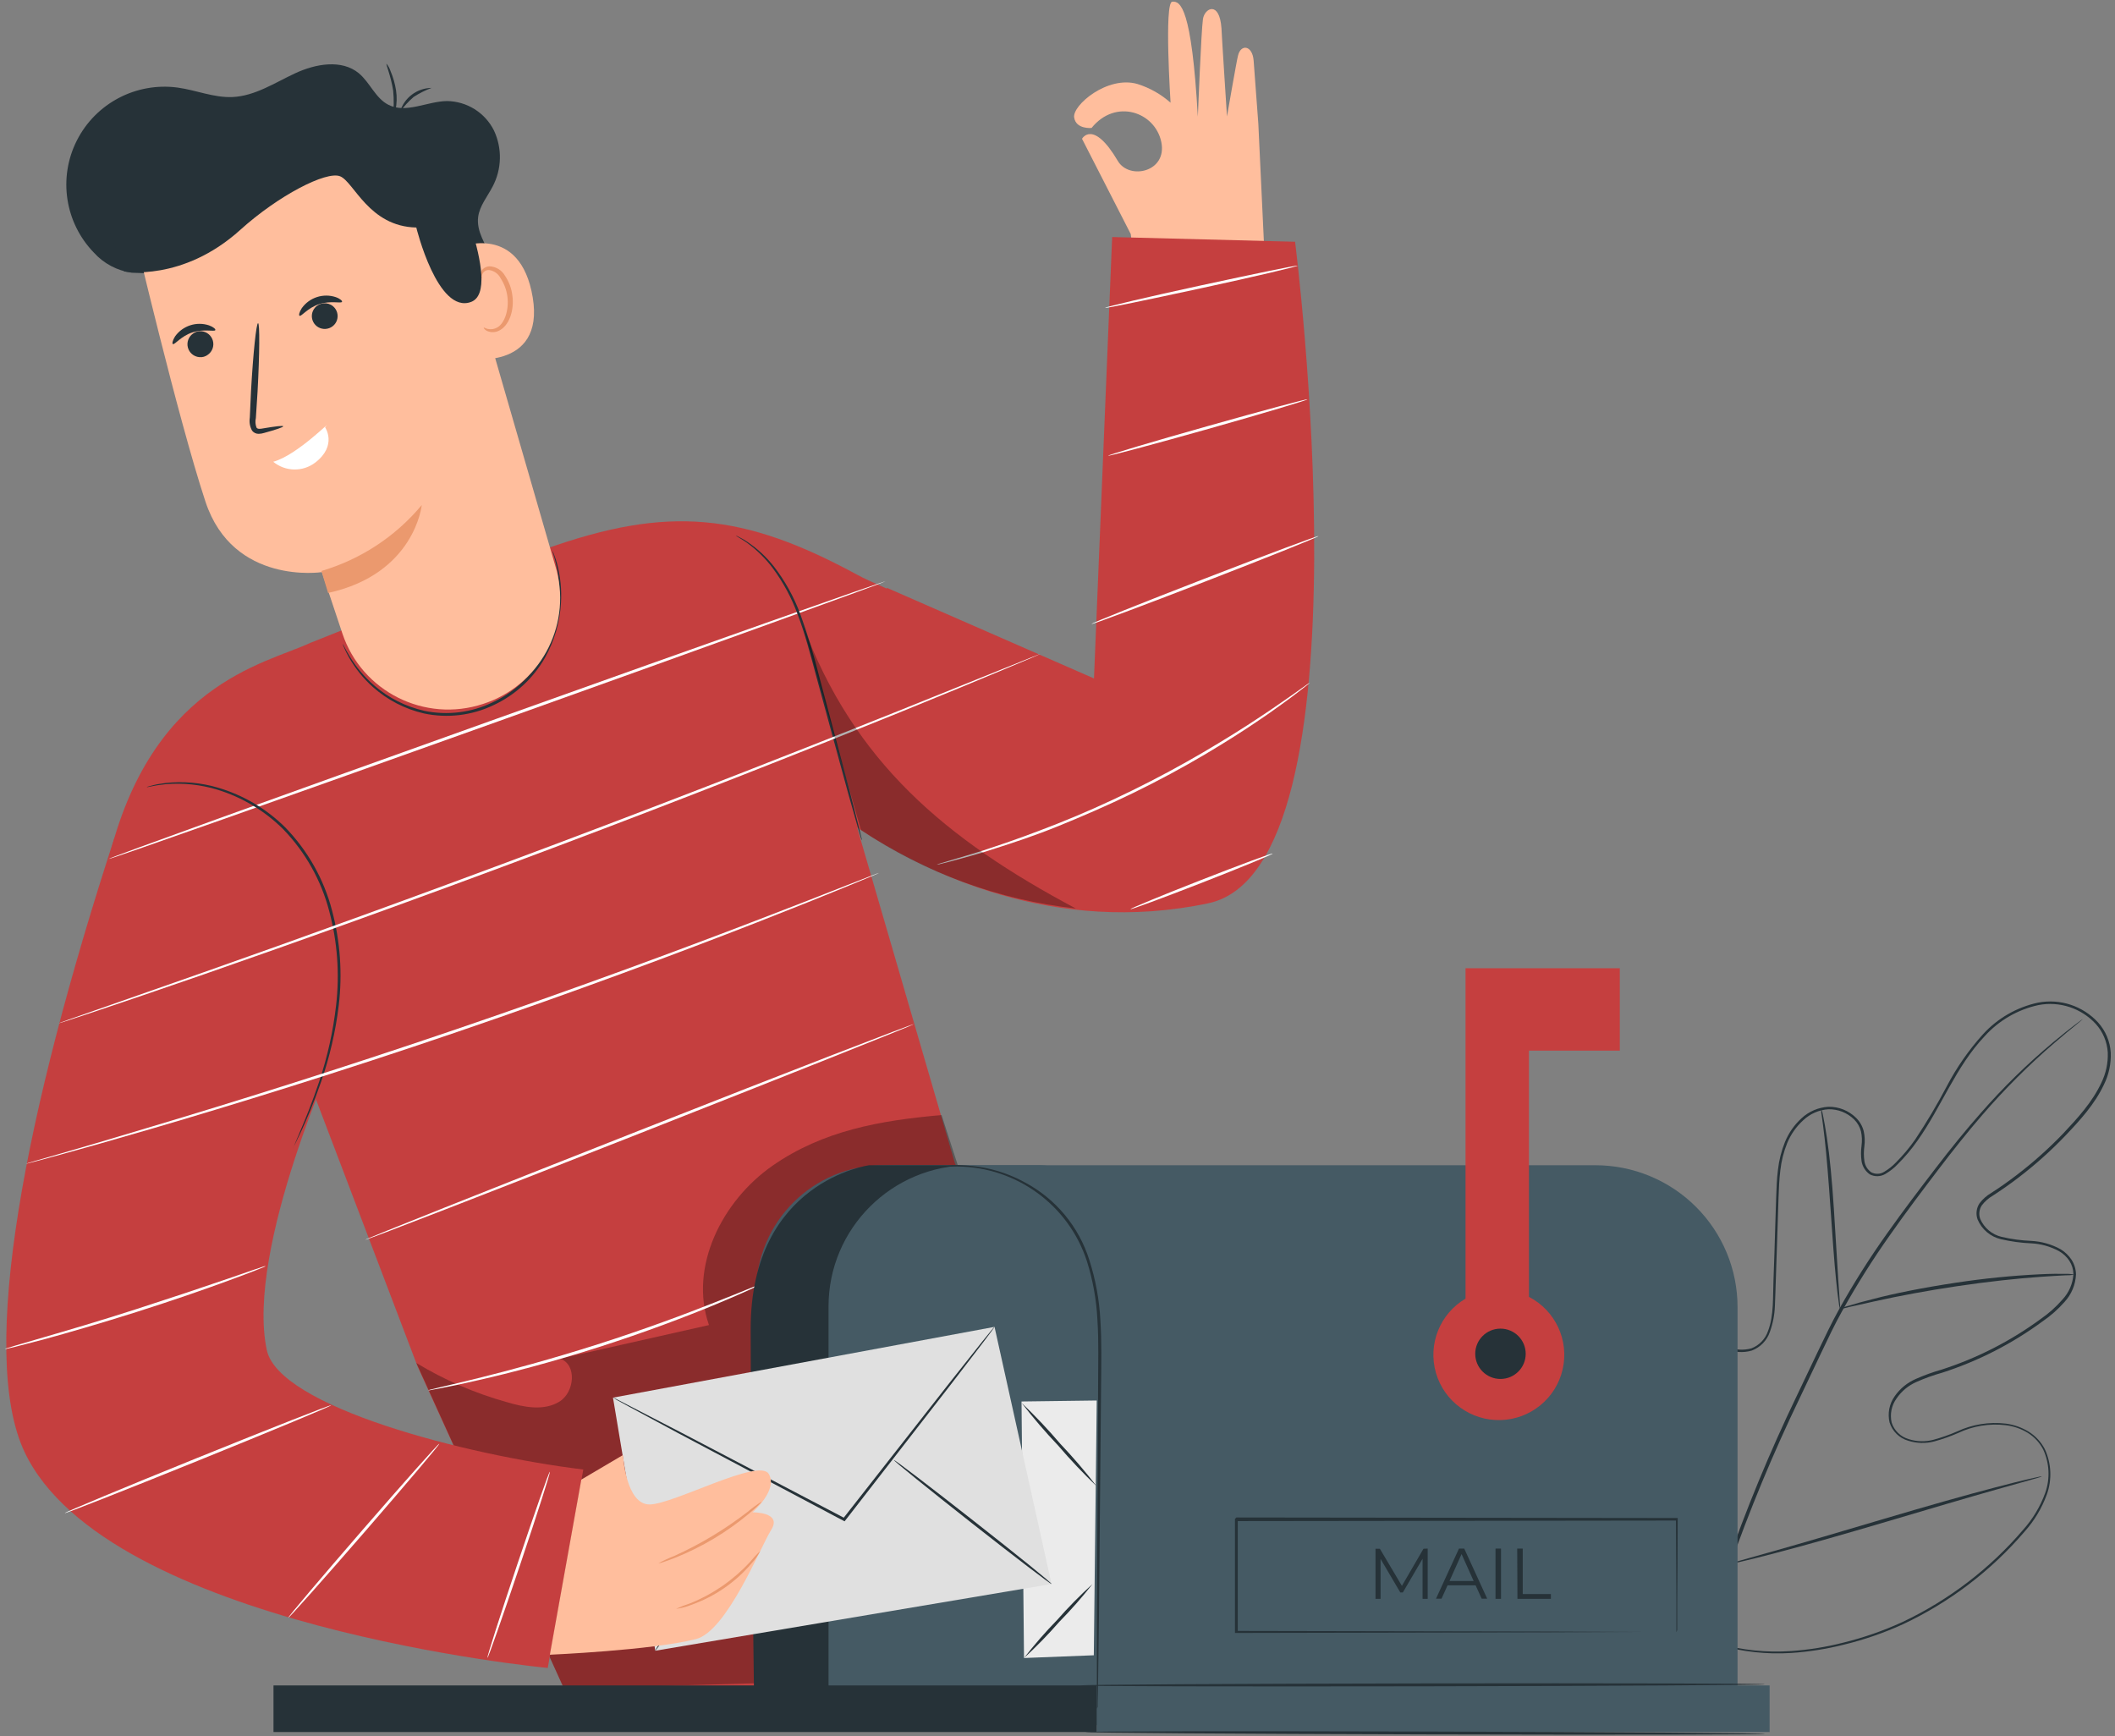 <svg xmlns="http://www.w3.org/2000/svg" xmlns:xlink="http://www.w3.org/1999/xlink" width="335px" height="275px" viewBox="0 0 335 275"><rect x="0" y="0" width="335" height="275" fill="#808080" stroke="none"/><title>Mailbox</title><desc>Created with Sketch.</desc><g id="Website" stroke="none" stroke-width="1" fill="none" fill-rule="evenodd"><g id="Contact-Us" transform="translate(-986, -2415)" fill-rule="nonzero"><g id="Hero" transform="translate(0, 137)"><g id="Fold" transform="translate(291, 86)"><g id="Address" transform="translate(612, 2192)"><g id="Mailbox" transform="translate(83, 0)"><g id="Plant--inject-389" transform="translate(252, 158)" fill="#263238"><path d="M16.425,101.072 L17.395,101.422 C18.024,101.667 18.985,101.99 20.261,102.348 C23.984,103.388 27.858,103.781 31.715,103.511 C34.498,103.318 37.259,102.874 39.962,102.182 C43.184,101.392 46.323,100.298 49.337,98.914 C56.668,95.446 63.183,90.466 68.453,84.301 C69.981,82.597 71.168,80.615 71.948,78.463 C72.744,76.21 72.625,73.734 71.616,71.568 C71.053,70.491 70.211,69.586 69.178,68.946 C68.114,68.296 66.922,67.885 65.684,67.74 C63.117,67.433 60.515,67.858 58.179,68.963 C56.946,69.503 55.676,69.953 54.378,70.309 C53.024,70.663 51.597,70.627 50.263,70.204 C48.847,69.8 47.731,68.709 47.293,67.303 C46.953,65.867 47.249,64.354 48.105,63.152 C48.941,61.946 50.097,60.999 51.443,60.416 C52.767,59.83 54.13,59.336 55.523,58.939 C61.18,57.118 66.505,54.394 71.293,50.873 C72.538,50.009 73.671,48.993 74.665,47.849 C75.706,46.748 76.325,45.315 76.412,43.802 C76.4,43.057 76.179,42.331 75.775,41.705 C75.355,41.076 74.796,40.552 74.141,40.175 C72.777,39.431 71.263,39.007 69.711,38.934 C68.102,38.862 66.502,38.642 64.932,38.279 C63.264,37.886 61.886,36.716 61.228,35.133 C60.932,34.289 61.045,33.356 61.534,32.607 C62.045,31.93 62.686,31.362 63.421,30.938 C64.784,30.064 66.129,29.111 67.431,28.115 C70.061,26.106 72.532,23.897 74.822,21.508 C77.094,19.087 79.4,16.57 80.825,13.529 C81.566,12.029 81.921,10.368 81.855,8.696 C81.753,7.021 81.085,5.431 79.96,4.186 C77.652,1.679 74.209,0.548 70.865,1.197 C67.591,1.908 64.621,3.625 62.372,6.109 C57.768,10.959 55.496,17.357 51.722,22.662 C50.792,23.998 49.742,25.247 48.586,26.393 C48.021,26.992 47.374,27.507 46.663,27.923 C45.903,28.388 44.955,28.421 44.165,28.01 C43.456,27.515 42.982,26.75 42.854,25.895 C42.745,25.092 42.745,24.278 42.854,23.474 C42.957,22.718 42.928,21.949 42.767,21.202 C42.579,20.479 42.199,19.82 41.666,19.297 C40.583,18.243 39.123,17.667 37.612,17.697 C36.115,17.793 34.698,18.411 33.611,19.445 C32.512,20.448 31.646,21.68 31.077,23.055 C30.526,24.43 30.162,25.874 29.994,27.346 C29.81,28.814 29.758,30.282 29.705,31.716 C29.653,33.149 29.609,34.643 29.565,36.085 C29.466,38.999 29.37,41.859 29.277,44.668 C29.225,46.075 29.199,47.464 29.129,48.871 C29.075,50.27 28.807,51.653 28.334,52.97 C27.868,54.329 26.82,55.409 25.477,55.915 C24.142,56.304 22.713,56.211 21.44,55.653 C19.004,54.618 16.861,52.997 15.202,50.934 C14.392,49.942 13.694,48.864 13.123,47.718 C12.6,46.594 12.017,45.5 11.375,44.44 C10.783,43.421 9.857,42.637 8.754,42.221 C7.642,41.886 6.446,41.97 5.391,42.456 C4.344,42.914 3.428,43.626 2.726,44.528 C2.061,45.43 1.596,46.464 1.363,47.56 C1.021,49.721 0.828,51.902 0.786,54.089 C0.638,56.221 0.568,58.31 0.542,60.329 C0.499,64.145 0.73,67.959 1.232,71.743 C1.651,75.033 2.362,78.279 3.355,81.443 C3.757,82.92 4.351,84.266 4.831,85.577 C5.102,86.215 5.399,86.827 5.705,87.43 C6.011,88.033 6.238,88.627 6.579,89.178 C8.379,92.598 10.709,95.713 13.481,98.407 C13.881,98.83 14.31,99.224 14.765,99.587 L15.735,100.408 L16.504,101.081 L15.7,100.443 L14.722,99.639 C14.26,99.283 13.825,98.895 13.42,98.477 C10.615,95.798 8.255,92.688 6.43,89.265 C6.109,88.698 5.818,88.115 5.557,87.517 C5.277,86.914 4.963,86.303 4.683,85.656 C4.194,84.345 3.591,83.034 3.18,81.522 C2.171,78.345 1.448,75.084 1.022,71.777 C0.496,67.987 0.25,64.164 0.288,60.337 C0.288,58.31 0.376,56.221 0.515,54.08 C0.558,51.873 0.747,49.672 1.083,47.49 C1.326,46.35 1.809,45.275 2.499,44.335 C3.23,43.387 4.189,42.639 5.286,42.159 C6.416,41.632 7.7,41.539 8.894,41.897 C10.081,42.338 11.082,43.17 11.734,44.257 C12.376,45.328 12.959,46.434 13.481,47.569 C14.039,48.688 14.722,49.741 15.517,50.707 C17.148,52.719 19.248,54.3 21.632,55.312 C22.827,55.83 24.163,55.919 25.415,55.566 C26.651,55.091 27.611,54.092 28.037,52.839 C28.998,50.313 28.788,47.464 28.91,44.659 C29.033,41.853 29.094,38.978 29.19,36.085 C29.233,34.635 29.277,33.175 29.33,31.716 C29.382,30.256 29.426,28.753 29.618,27.267 C29.786,25.768 30.156,24.298 30.719,22.897 C31.304,21.464 32.199,20.177 33.34,19.131 C34.508,18.043 36.019,17.397 37.612,17.304 C39.244,17.275 40.819,17.905 41.981,19.052 C42.57,19.63 42.99,20.359 43.195,21.158 C43.373,21.95 43.409,22.767 43.3,23.57 C43.195,24.333 43.195,25.106 43.3,25.869 C43.394,26.603 43.794,27.263 44.401,27.687 C45.055,28.028 45.842,27.991 46.463,27.591 C47.135,27.194 47.75,26.706 48.289,26.14 C49.418,25.008 50.447,23.78 51.364,22.469 C53.17,19.754 54.835,16.948 56.353,14.062 C57.902,11.097 59.819,8.34 62.058,5.855 C64.37,3.301 67.426,1.537 70.795,0.813 C74.298,0.133 77.904,1.321 80.318,3.95 C81.509,5.271 82.217,6.956 82.327,8.731 C82.396,10.478 82.026,12.214 81.253,13.782 C79.785,16.911 77.452,19.445 75.137,21.884 C72.831,24.29 70.343,26.514 67.693,28.534 C66.383,29.539 65.028,30.483 63.657,31.375 C62.978,31.766 62.384,32.289 61.909,32.913 C61.49,33.546 61.393,34.339 61.647,35.054 C62.263,36.495 63.529,37.557 65.055,37.912 C66.598,38.271 68.172,38.485 69.755,38.55 C71.372,38.634 72.949,39.082 74.368,39.861 C75.069,40.278 75.667,40.849 76.115,41.53 C76.561,42.225 76.806,43.029 76.823,43.855 C76.751,45.482 76.104,47.03 74.997,48.225 C73.966,49.396 72.792,50.432 71.502,51.31 C66.676,54.854 61.31,57.595 55.61,59.429 C54.231,59.815 52.883,60.299 51.574,60.879 C50.289,61.435 49.19,62.344 48.402,63.501 C47.603,64.605 47.32,66.001 47.625,67.329 C48.034,68.603 49.054,69.588 50.342,69.951 C51.608,70.354 52.963,70.387 54.247,70.047 C55.527,69.699 56.78,69.258 57.995,68.727 C60.396,67.606 63.061,67.177 65.692,67.486 C66.977,67.651 68.213,68.086 69.318,68.762 C70.405,69.434 71.29,70.389 71.878,71.524 C72.925,73.776 73.045,76.351 72.21,78.69 C71.417,80.883 70.206,82.901 68.645,84.633 C63.346,90.816 56.794,95.802 49.424,99.263 C46.393,100.645 43.236,101.734 39.997,102.514 C37.281,103.194 34.509,103.63 31.715,103.816 C27.838,104.062 23.949,103.636 20.217,102.558 C19.249,102.284 18.295,101.96 17.36,101.588 L16.425,101.072 Z" id="Path"></path><path d="M21.309,90.41 C24.545,81.101 28.311,71.986 32.588,63.108 C33.707,60.748 34.816,58.406 35.917,56.116 C37.018,53.827 38.093,51.546 39.298,49.378 C41.613,45.233 44.153,41.219 46.908,37.353 C49.529,33.647 52.15,30.221 54.588,27.04 C57.025,23.859 59.411,20.922 61.673,18.37 C65.225,14.299 69.093,10.514 73.241,7.053 C74.709,5.829 75.862,4.912 76.675,4.309 L77.592,3.618 C77.693,3.536 77.801,3.463 77.915,3.4 L77.627,3.662 L76.753,4.387 C75.976,5.025 74.831,5.96 73.381,7.21 C69.296,10.726 65.479,14.541 61.962,18.624 C59.725,21.202 57.392,24.13 54.972,27.311 C52.552,30.492 49.94,33.935 47.345,37.641 C44.613,41.498 42.093,45.501 39.796,49.632 C38.599,51.782 37.525,54.045 36.433,56.344 L33.113,63.335 C28.838,72.193 25.067,81.285 21.816,90.567" id="Path"></path><path d="M39.447,49.361 C39.329,48.956 39.252,48.54 39.22,48.12 C39.097,47.324 38.958,46.162 38.818,44.72 C38.521,41.845 38.25,37.868 37.944,33.472 C37.638,29.076 37.333,25.109 37.001,22.251 C36.835,20.817 36.686,19.629 36.572,18.86 C36.485,18.449 36.449,18.029 36.468,17.61 C36.612,18.004 36.718,18.411 36.782,18.825 C36.948,19.62 37.149,20.774 37.367,22.198 C37.804,25.056 38.189,29.041 38.468,33.437 C38.748,37.833 38.984,41.696 39.167,44.694 C39.263,46.04 39.342,47.185 39.403,48.102 C39.463,48.519 39.478,48.941 39.447,49.361 L39.447,49.361 Z" id="Path"></path><path d="M76.613,43.89 C76.126,43.975 75.632,44.013 75.137,44.003 C74.185,44.056 72.813,44.117 71.109,44.248 C67.719,44.484 63.045,44.965 57.908,45.734 C53.356,46.415 48.926,47.228 44.803,48.146 C43.143,48.513 41.806,48.836 40.88,49.02 C40.403,49.165 39.915,49.267 39.421,49.326 C39.87,49.106 40.341,48.936 40.827,48.819 C41.701,48.539 43.064,48.155 44.724,47.744 C48.026,46.87 52.657,45.944 57.829,45.166 C62.224,44.496 66.651,44.053 71.092,43.837 C72.795,43.75 74.176,43.75 75.128,43.767 C75.626,43.754 76.124,43.795 76.613,43.89 L76.613,43.89 Z" id="Path"></path><path d="M21.79,89.746 C21.69,89.606 21.611,89.453 21.554,89.291 L20.977,87.928 C20.479,86.748 19.798,85.018 18.994,82.868 C17.378,78.568 15.333,72.564 13.166,65.905 C11,59.245 9.008,53.224 7.479,48.906 C6.736,46.8 6.116,45.07 5.661,43.785 C5.469,43.226 5.303,42.771 5.172,42.387 C5.104,42.227 5.057,42.06 5.032,41.888 C5.135,42.03 5.214,42.186 5.268,42.352 L5.854,43.706 C6.352,44.895 7.024,46.625 7.828,48.775 C9.445,53.066 11.498,59.079 13.664,65.738 C15.831,72.398 18.688,79.372 20.217,83.698 C20.96,85.804 20.706,86.565 21.161,87.849 C21.362,88.409 21.519,88.872 21.65,89.248 C21.717,89.407 21.764,89.575 21.79,89.746 Z" id="Path"></path><path d="M71.432,75.841 C71.274,75.922 71.107,75.984 70.934,76.025 L69.493,76.444 L64.181,77.939 C59.69,79.206 53.513,81.033 46.707,83.051 C40.321,84.939 34.379,86.652 29.164,88.007 C26.909,88.601 25.075,89.055 23.799,89.344 L22.331,89.667 C22.164,89.717 21.991,89.743 21.816,89.746 C21.973,89.663 22.14,89.601 22.314,89.562 L23.755,89.143 L29.067,87.648 C33.558,86.381 39.735,84.555 46.541,82.536 C53.347,80.517 59.568,78.752 64.085,77.581 C66.339,76.986 68.174,76.532 69.44,76.243 L70.908,75.92 C71.079,75.87 71.255,75.844 71.432,75.841 L71.432,75.841 Z" id="Path"></path></g><g id="Character--inject-389"><path d="M180.451,46.48 C180.451,46.48 179.945,44.061 179.098,37.064 L171.384,21.983 C171.384,21.983 173.129,18.824 177.065,25.507 C178.88,28.553 184.919,27.248 183.942,22.496 C182.964,17.744 176.716,15.534 172.894,20.268 C172.894,20.268 170.424,20.521 170.136,18.597 C169.848,16.674 175.424,11.922 180.172,13.306 C182.106,13.914 183.891,14.922 185.408,16.265 C185.408,16.265 184.378,0.409 185.669,0.27 C186.961,0.131 188.75,1.14 189.727,18.484 C189.727,18.484 190.268,4.76 190.539,3.011 C190.809,1.262 193.157,0.078 193.471,4.473 C193.471,4.96 194.344,18.449 194.344,18.449 C194.344,18.449 195.888,9.529 196.089,8.816 C196.525,6.936 198.384,7.136 198.568,9.625 C198.698,11.513 199.309,19.572 199.309,19.572 L200.479,44.383 L200.636,44.383" id="Path" fill="#FFBE9D"></path><path d="M205.13,38.291 L176.157,37.543 L173.278,107.459 L140.5,93.117 L140.448,93.23 C138.475,92.36 136.756,91.577 135.84,91.072 C117.732,81.229 105.846,80.028 86.412,86.947 L86.412,86.947 L49.184,101.811 C41.975,105.196 23.222,108.32 16.79,137.892 L15.918,141.425 L45.71,162.737 L66.14,216.432 L90.575,270.179 L146.818,268.36 L176.21,231.809 L151.269,184.302 L135.77,131.095 C146.722,138.344 167.047,148.213 191.385,143.07 C217.784,137.5 205.13,38.291 205.13,38.291 Z" id="Path" fill="#C53F3F"></path><g id="Group" opacity="0.3" transform="translate(65.45, 175.791)" fill="#000000"><path d="M0.497,40.093 C4.969,42.807 9.793,44.895 14.835,46.297 C17.576,47.116 20.717,47.716 23.152,46.219 C25.587,44.722 25.962,40.293 23.239,39.405 L46.845,34.088 C43.642,24.898 48.922,14.411 56.907,8.85 C64.892,3.29 73.968,1.671 83.689,0.827 L95.461,37.247 L56.113,90.767 L23.894,91.699 L0.497,40.093 Z" id="Path"></path></g><path d="M53.599,165.574 C53.599,165.574 38.843,197.774 42.255,213.821 C44.14,222.802 73.61,230.469 92.39,232.758 L86.761,264.191 C86.761,264.191 16.947,257.569 3.901,230.008 C-3.517,214.343 3.997,176.052 18.125,132.714 L53.599,165.574 Z" id="Path" fill="#C53F3F"></path><path d="M120.813,203.282 C120.657,203.391 120.491,203.481 120.315,203.552 L118.84,204.231 C117.557,204.823 115.681,205.632 113.351,206.607 C108.691,208.539 102.164,211.028 94.824,213.377 C87.485,215.727 80.722,217.485 75.8,218.599 C73.339,219.165 71.341,219.591 69.953,219.852 L68.356,220.148 C68.174,220.197 67.987,220.224 67.798,220.226 C67.971,220.151 68.153,220.095 68.339,220.061 L69.918,219.678 C71.297,219.365 73.278,218.886 75.73,218.286 C80.626,217.076 87.354,215.266 94.685,212.925 C102.015,210.584 108.543,208.147 113.229,206.285 C115.577,205.362 117.461,204.597 118.77,204.057 L120.271,203.448 C120.445,203.374 120.627,203.318 120.813,203.282 L120.813,203.282 Z" id="Path" fill="#FFFFFF"></path><path d="M140.247,92.081 C140.247,92.195 112.784,102.142 78.82,114.29 C44.855,126.439 17.27,136.195 17.226,136.047 C17.183,135.899 44.689,125.987 78.663,113.838 C112.636,101.689 140.203,91.96 140.247,92.081 Z" id="Path" fill="#FFFFFF"></path><path d="M46.426,181.883 C46.441,181.816 46.464,181.752 46.496,181.691 L46.723,181.152 L47.595,179.072 C48.363,177.262 49.454,174.625 50.563,171.292 C51.868,167.383 52.763,163.35 53.233,159.256 C53.811,154.258 53.444,149.195 52.151,144.331 C50.881,139.455 48.375,134.987 44.873,131.356 C41.961,128.449 38.381,126.295 34.444,125.081 C31.788,124.273 29,123.977 26.232,124.211 L24.932,124.377 C24.557,124.429 24.252,124.507 23.99,124.551 L23.414,124.664 L23.213,124.664 C23.213,124.664 23.274,124.664 23.396,124.603 L23.972,124.446 C24.225,124.385 24.54,124.29 24.915,124.22 L26.215,124.02 C29.009,123.714 31.836,123.965 34.532,124.759 C38.545,125.943 42.2,128.102 45.169,131.043 C48.74,134.713 51.296,139.244 52.587,144.192 C53.896,149.11 54.258,154.231 53.652,159.282 C53.152,163.393 52.216,167.439 50.859,171.353 C49.707,174.686 48.573,177.305 47.753,179.098 C47.334,179.968 47.002,180.682 46.766,181.143 L46.496,181.674 C46.47,181.805 46.435,181.883 46.426,181.883 Z" id="Path" fill="#263238"></path><path d="M116.545,84.832 C116.719,84.884 116.886,84.957 117.043,85.05 C117.512,85.282 117.964,85.546 118.395,85.842 C119.998,86.922 121.42,88.246 122.61,89.767 C124.356,92.035 125.751,94.552 126.747,97.233 C127.933,100.505 128.944,103.837 129.775,107.215 L134.636,125.491 L136.049,131.051 L136.416,132.566 C136.47,132.741 136.502,132.922 136.512,133.105 C136.431,132.942 136.37,132.769 136.329,132.592 C136.215,132.2 136.067,131.722 135.884,131.095 L134.321,125.578 L129.339,107.302 C128.379,103.734 127.497,100.34 126.354,97.347 C125.388,94.695 124.042,92.198 122.357,89.932 C121.207,88.415 119.84,87.075 118.299,85.955 C117.2,85.206 116.519,84.867 116.545,84.832 Z" id="Path" fill="#263238"></path><path d="M164.804,103.56 L164.42,103.743 L163.259,104.248 L158.826,106.11 C154.951,107.746 149.323,110.061 142.359,112.898 C128.396,118.563 109.11,126.213 87.634,134.289 C66.157,142.365 46.618,149.353 32.367,154.305 C25.264,156.767 19.504,158.725 15.516,160.057 L10.917,161.58 L9.722,161.963 L9.303,162.085 L9.704,161.919 L10.891,161.493 L15.455,159.892 L32.263,154 C46.444,149.005 65.991,141.973 87.477,133.897 C108.962,125.821 128.283,118.233 142.237,112.628 L158.756,105.979 L163.251,104.169 L164.429,103.708 L164.804,103.56 Z" id="Path" fill="#FFFFFF"></path><path d="M139.252,138.257 L138.92,138.414 L137.926,138.84 L134.077,140.433 C130.735,141.816 125.883,143.757 119.861,146.116 C107.818,150.824 91.063,157.081 72.414,163.451 C53.765,169.821 36.635,175.086 24.252,178.715 C18.047,180.525 13.012,181.953 9.521,182.901 L5.507,183.989 L4.459,184.259 C4.343,184.296 4.223,184.322 4.102,184.337 C4.212,184.288 4.325,184.247 4.442,184.215 L5.48,183.902 L9.477,182.753 C12.968,181.752 17.968,180.273 24.164,178.402 C36.547,174.703 53.599,169.386 72.266,163.025 C90.932,156.663 107.679,150.449 119.748,145.811 C125.778,143.496 130.648,141.599 134.007,140.267 L137.891,138.753 L138.903,138.37 L139.252,138.257 Z" id="Path" fill="#FFFFFF"></path><path d="M207.477,108.129 C207.322,108.288 207.152,108.434 206.971,108.564 L205.444,109.748 C204.781,110.261 203.961,110.879 202.992,111.566 C202.023,112.254 200.932,113.063 199.685,113.89 C197.215,115.587 194.204,117.51 190.792,119.529 C187.38,121.548 183.54,123.628 179.447,125.621 C175.354,127.614 171.323,129.346 167.64,130.843 C163.957,132.339 160.571,133.453 157.709,134.367 C156.287,134.837 154.978,135.237 153.834,135.542 C152.691,135.847 151.705,136.151 150.894,136.351 L149.017,136.83 C148.803,136.891 148.584,136.935 148.363,136.96 C148.565,136.866 148.775,136.791 148.991,136.734 L150.841,136.186 C151.644,135.951 152.586,135.664 153.765,135.316 C154.943,134.968 156.191,134.576 157.604,134.08 C160.449,133.14 163.8,131.922 167.483,130.468 C171.166,129.015 175.145,127.257 179.247,125.247 C183.348,123.237 187.17,121.165 190.591,119.155 C194.012,117.145 197.023,115.265 199.51,113.603 C200.767,112.794 201.866,112.01 202.852,111.34 C203.838,110.67 204.667,110.078 205.348,109.6 L206.919,108.486 C207.093,108.349 207.28,108.23 207.477,108.129 Z" id="Path" fill="#FFFFFF"></path><path d="M208.839,84.911 C208.882,85.032 200.871,88.244 190.949,92.09 C181.027,95.937 172.937,98.956 172.893,98.835 C172.85,98.713 180.852,95.51 190.783,91.664 C200.714,87.817 208.795,84.797 208.839,84.911 Z" id="Path" fill="#FFFFFF"></path><path d="M207.076,63.259 C207.076,63.381 200.095,65.478 191.368,67.941 C182.641,70.403 175.564,72.292 175.529,72.179 C175.494,72.066 182.51,69.968 191.237,67.506 C199.964,65.043 207.041,63.137 207.076,63.259 Z" id="Path" fill="#FFFFFF"></path><path d="M205.54,42.077 C205.54,42.199 198.76,43.817 190.338,45.636 C181.917,47.455 175.075,48.882 175.049,48.76 C175.023,48.638 181.821,47.02 190.242,45.201 C198.664,43.382 205.505,41.955 205.54,42.077 Z" id="Path" fill="#FFFFFF"></path><path d="M144.75,162.215 C144.75,162.328 125.377,170.047 101.387,179.498 C77.397,188.949 57.902,196.486 57.858,196.373 C57.814,196.259 77.223,188.54 101.221,179.081 C125.22,169.621 144.706,162.093 144.75,162.215 Z" id="Path" fill="#FFFFFF"></path><path d="M42.089,200.532 C41.966,200.611 41.834,200.675 41.696,200.724 L40.527,201.203 C39.506,201.603 38.022,202.169 36.163,202.847 C32.481,204.205 27.358,205.989 21.651,207.799 C15.944,209.609 10.725,211.115 6.938,212.15 C5.044,212.655 3.499,213.021 2.435,213.316 L1.204,213.604 C1.063,213.649 0.916,213.672 0.768,213.673 C0.897,213.602 1.035,213.55 1.178,213.517 L2.391,213.142 L6.85,211.837 C10.612,210.741 15.804,209.226 21.511,207.381 C27.219,205.536 32.341,203.831 36.05,202.551 L40.413,201.046 L41.609,200.646 C41.761,200.579 41.923,200.541 42.089,200.532 L42.089,200.532 Z" id="Path" fill="#FFFFFF"></path><path d="M52.448,222.585 C52.5,222.698 43.092,226.614 31.442,231.331 C19.792,236.047 10.298,239.781 10.254,239.668 C10.21,239.555 19.609,235.63 31.268,230.913 C42.927,226.196 52.404,222.463 52.448,222.585 Z" id="Path" fill="#FFFFFF"></path><path d="M69.578,228.676 C69.674,228.763 64.394,234.994 57.797,242.6 C51.2,250.206 45.763,256.307 45.667,256.229 C45.571,256.15 50.851,249.911 57.448,242.305 C64.045,234.699 69.482,228.598 69.578,228.676 Z" id="Path" fill="#FFFFFF"></path><path d="M87.093,233.115 C87.215,233.158 85.094,239.79 82.363,247.909 C79.631,256.028 77.319,262.625 77.205,262.582 C77.092,262.538 79.204,255.915 81.935,247.787 C84.667,239.659 86.97,233.071 87.093,233.115 Z" id="Path" fill="#FFFFFF"></path><path d="M201.587,135.194 C201.639,135.307 196.621,137.378 190.382,139.815 C184.142,142.252 179.037,144.123 179.037,144.009 C179.037,143.896 184.011,141.825 190.251,139.388 C196.491,136.952 201.535,135.072 201.587,135.194 Z" id="Path" fill="#FFFFFF"></path><g id="Group" opacity="0.3" transform="translate(126.537, 98.339)" fill="#000000"><path d="M0.567,0.496 C8.666,22.366 23.257,34.593 43.86,45.558 C31.676,44.211 19.999,39.944 9.826,33.122" id="Path"></path></g><path d="M119.765,273.259 L275.214,273.259 L275.214,207.033 C275.217,201.075 272.845,195.359 268.62,191.145 C264.396,186.931 258.666,184.563 252.691,184.563 L142.298,184.563 C129.853,184.563 119.765,194.623 119.765,207.033 L119.765,273.259 Z" id="Path" fill="#455A64"></path><path d="M139.915,184.563 L164.612,184.563 C169.653,184.563 173.74,188.639 173.74,193.666 L173.74,272.102 C173.74,272.741 173.22,273.259 172.579,273.259 L120.935,273.259 C120.294,273.259 119.774,272.741 119.774,272.102 L119.774,204.657 C119.774,193.563 128.79,184.568 139.915,184.563 L139.915,184.563 Z" id="Path" fill="#455A64"></path><path d="M131.232,273.259 L131.232,206.938 C131.232,194.584 141.272,184.568 153.66,184.563 L137.673,184.563 C137.673,184.563 118.901,187.052 118.901,210.479 C118.901,233.907 119.504,273.259 119.504,273.259 L131.232,273.259 Z" id="Path" fill="#263238"></path><rect id="Rectangle" fill="#263238" x="43.319" y="266.959" width="130.421" height="7.38"></rect><rect id="Rectangle" fill="#455A64" x="173.74" y="266.959" width="106.553" height="7.38"></rect><path d="M173.74,270.649 C173.729,270.562 173.729,270.474 173.74,270.388 C173.74,270.188 173.74,269.926 173.74,269.604 C173.74,268.891 173.74,267.864 173.74,266.619 C173.74,264.009 173.74,260.258 173.74,255.646 C173.784,246.343 173.853,233.559 173.932,219.426 C173.932,215.892 174.045,212.464 173.827,209.122 C173.676,205.936 173.113,202.783 172.152,199.741 C169.258,190.887 161.024,184.861 151.688,184.763 C151.106,184.745 150.523,184.759 149.942,184.807 C149.521,184.823 149.102,184.863 148.686,184.929 L147.918,185.033 L147.647,185.033 L147.909,184.972 L148.677,184.824 C149.092,184.741 149.511,184.685 149.934,184.659 C150.513,184.59 151.096,184.561 151.679,184.572 C155.388,184.554 159.04,185.48 162.291,187.261 C167.204,189.86 170.889,194.289 172.544,199.584 C173.532,202.661 174.119,205.852 174.29,209.078 C174.508,212.42 174.438,215.884 174.403,219.417 C174.272,233.541 174.159,246.334 174.072,255.628 C174.011,260.241 173.958,263.983 173.923,266.611 C173.923,267.881 173.871,268.882 173.862,269.596 L173.862,270.37 C173.831,270.467 173.79,270.56 173.74,270.649 Z" id="Path" fill="#263238"></path><path d="M279.56,266.776 C279.56,266.898 255.282,267.046 225.35,267.098 C195.417,267.15 171.139,267.098 171.139,266.959 C171.139,266.82 195.4,266.689 225.35,266.637 C255.3,266.585 279.56,266.654 279.56,266.776 Z" id="Path" fill="#263238"></path><path d="M279.56,274.634 C279.56,274.756 255.457,274.791 225.742,274.713 C196.028,274.634 171.916,274.469 171.925,274.339 C171.934,274.208 196.011,274.182 225.742,274.26 C255.474,274.339 279.56,274.504 279.56,274.634 Z" id="Path" fill="#263238"></path><path d="M265.528,258.535 C265.528,258.535 265.528,258.422 265.528,258.222 C265.528,258.021 265.528,257.699 265.528,257.308 C265.528,256.498 265.528,255.324 265.528,253.827 C265.528,250.772 265.484,246.325 265.458,240.703 L265.589,240.843 L195.836,240.93 C195.932,240.834 195.6,241.156 196.054,240.703 L196.054,240.703 L196.054,258.544 L195.827,258.326 L245.57,258.422 L260.239,258.483 L264.201,258.483 L265.231,258.483 L265.589,258.483 C265.478,258.491 265.367,258.491 265.257,258.483 L264.253,258.483 L260.344,258.483 L245.727,258.544 L195.827,258.648 L195.609,258.648 L195.609,258.422 C195.609,255.521 195.609,252.591 195.609,249.632 L195.609,240.581 L195.609,240.581 C196.063,240.129 195.74,240.46 195.845,240.355 L265.597,240.442 L265.737,240.442 L265.737,240.581 C265.737,246.238 265.676,250.711 265.658,253.792 C265.658,255.3 265.658,256.461 265.658,257.273 C265.658,257.647 265.658,257.943 265.658,258.143 C265.631,258.279 265.587,258.41 265.528,258.535 Z" id="Path" fill="#263238"></path><polygon id="Path" fill="#263238" points="226.135 245.281 226.135 253.244 225.324 253.244 225.324 246.891 222.199 252.234 221.798 252.234 218.674 246.926 218.674 253.244 217.871 253.244 217.871 245.307 218.56 245.307 222.051 251.19 225.472 245.307"></polygon><path d="M233.719,251.094 L229.286,251.094 L228.326,253.218 L227.453,253.218 L231.092,245.281 L231.921,245.281 L235.56,253.218 L234.687,253.218 L233.719,251.094 Z M233.413,250.415 L231.502,246.151 L229.591,250.415 L233.413,250.415 Z" id="Shape" fill="#263238"></path><polygon id="Path" fill="#263238" points="236.878 245.281 237.75 245.281 237.75 253.244 236.878 253.244"></polygon><polygon id="Path" fill="#263238" points="240.316 245.281 241.189 245.281 241.189 252.487 245.648 252.487 245.648 253.244 240.351 253.244"></polygon><path d="M256.565,166.41 L256.565,153.356 L232.13,153.356 L232.13,205.693 C228.061,208.091 226.134,212.93 227.443,217.458 C228.753,221.987 232.968,225.059 237.693,224.928 C242.417,224.797 246.455,221.496 247.51,216.902 C248.566,212.308 246.371,207.583 242.175,205.415 L242.175,166.41 L256.565,166.41 Z" id="Path" fill="#C53F3F"></path><ellipse id="Oval" fill="#263238" cx="237.663" cy="214.43" rx="3.997" ry="3.986"></ellipse><path d="M87.52,87.269 C87.61,87.44 87.686,87.617 87.747,87.8 C87.951,88.32 88.122,88.852 88.262,89.392 C88.776,91.38 88.977,93.435 88.855,95.484 C88.682,98.54 87.814,101.516 86.316,104.187 C84.445,107.475 81.593,110.101 78.156,111.697 C74.731,113.335 70.858,113.794 67.143,113.002 C64.143,112.308 61.367,110.872 59.071,108.825 C57.531,107.45 56.23,105.83 55.223,104.03 C54.948,103.546 54.703,103.046 54.49,102.533 C54.401,102.359 54.333,102.175 54.289,101.985 C54.341,101.985 54.629,102.716 55.38,103.943 C56.427,105.684 57.744,107.249 59.281,108.581 C61.556,110.555 64.288,111.934 67.231,112.593 C70.856,113.342 74.628,112.88 77.964,111.279 C81.318,109.723 84.109,107.173 85.958,103.978 C87.444,101.359 88.323,98.442 88.532,95.441 C88.685,93.417 88.535,91.381 88.087,89.401 C87.773,88.026 87.468,87.286 87.52,87.269 Z" id="Path" fill="#263238"></path><polygon id="Path" fill="#EBEBEB" points="161.802 221.984 173.714 221.828 173.251 262.181 162.195 262.616"></polygon><path d="M162.195,262.616 C163.825,260.515 165.573,258.508 167.431,256.603 C169.193,254.594 171.069,252.688 173.051,250.894 C171.398,252.992 169.633,255 167.762,256.907 C166.013,258.911 164.155,260.817 162.195,262.616 L162.195,262.616 Z" id="Path" fill="#263238"></path><path d="M173.714,235.421 C171.571,233.371 169.532,231.216 167.605,228.964 C165.561,226.814 163.629,224.56 161.819,222.21 C163.965,224.257 166.004,226.413 167.928,228.668 C169.97,230.82 171.901,233.074 173.714,235.421 Z" id="Path" fill="#263238"></path><path d="M72.563,44.992 C72.562,46.245 73.311,47.377 74.465,47.871 C75.619,48.366 76.958,48.126 77.868,47.263 C79.553,45.671 78.977,42.869 77.93,40.797 C76.882,38.726 75.434,36.629 75.739,34.34 C75.975,32.6 77.196,31.146 78.017,29.571 C79.489,26.8 79.57,23.499 78.235,20.66 C76.821,17.835 73.94,16.037 70.774,16.004 C67.623,16.065 64.298,18.032 61.497,16.587 C59.464,15.534 58.617,13.106 56.846,11.609 C54.114,9.355 49.987,10.104 46.749,11.609 C43.511,13.115 40.413,15.195 36.862,15.369 C33.903,15.508 31.058,14.272 28.135,13.872 C21.568,12.989 15.162,16.352 12.175,22.25 C9.188,28.148 10.277,35.286 14.888,40.032 C16.451,41.757 18.573,42.879 20.883,43.199" id="Path" fill="#263238"></path><path d="M76.516,111.497 L76.516,111.497 C67.27,114.536 57.302,109.542 54.228,100.331 C52.482,95.058 50.99,90.619 50.99,90.619 C50.99,90.619 36.94,92.76 32.542,79.454 C28.144,66.148 21.197,36.542 21.197,36.542 L20.77,34.749 C34.174,23.218 53.233,21.295 69.857,27.343 L70.73,30.102 L88.183,90.419 C90.468,99.413 85.364,108.632 76.516,111.497 Z" id="Path" fill="#FFBE9D"></path><path d="M32.952,56.166 C33.639,55.663 33.944,54.79 33.72,53.97 C33.495,53.15 32.788,52.553 31.94,52.468 C31.445,52.407 30.946,52.545 30.552,52.85 C29.853,53.349 29.537,54.228 29.761,55.056 C29.984,55.884 30.7,56.486 31.556,56.566 C32.056,56.623 32.559,56.479 32.952,56.166 L32.952,56.166 Z" id="Path" fill="#263238"></path><path d="M27.376,54.495 C27.664,54.661 28.659,53.233 30.5,52.642 C32.341,52.05 33.991,52.581 34.104,52.285 C34.174,52.146 33.833,51.797 33.109,51.536 C31.128,50.88 28.95,51.585 27.733,53.277 C27.306,53.956 27.245,54.426 27.376,54.495 Z" id="Path" fill="#263238"></path><path d="M49.891,48.734 C49.35,49.357 49.24,50.244 49.61,50.98 C49.981,51.716 50.76,52.157 51.583,52.097 C52.407,52.037 53.114,51.489 53.374,50.707 C53.633,49.925 53.395,49.064 52.77,48.525 C51.916,47.795 50.63,47.888 49.891,48.734 Z" id="Path" fill="#263238"></path><path d="M47.447,50.013 C47.726,50.179 48.721,48.76 50.563,48.169 C52.404,47.577 54.053,48.108 54.175,47.803 C54.245,47.672 53.905,47.316 53.181,47.063 C51.2,46.407 49.021,47.112 47.805,48.804 C47.377,49.465 47.307,49.944 47.447,50.013 Z" id="Path" fill="#263238"></path><path d="M44.855,67.523 C44.855,67.384 43.607,67.523 41.679,67.854 C41.181,67.958 40.754,67.975 40.623,67.706 C40.445,67.227 40.411,66.706 40.527,66.209 C40.614,64.851 40.701,63.459 40.797,62.006 C41.12,56.044 41.155,51.206 40.876,51.188 C40.597,51.171 40.09,55.992 39.759,61.953 C39.689,63.407 39.628,64.79 39.567,66.157 C39.452,66.866 39.581,67.593 39.933,68.219 C40.183,68.541 40.572,68.726 40.981,68.715 C41.277,68.707 41.571,68.657 41.853,68.567 C43.73,68.054 44.881,67.662 44.855,67.523 Z" id="Path" fill="#263238"></path><path d="M51.488,67.671 C53.05,65.93 47.124,72.135 43.276,73.136 C45.193,74.723 47.956,74.777 49.934,73.267 C53.477,70.543 51.488,67.671 51.488,67.671 Z" id="Path" fill="#FFFFFF"></path><path d="M50.912,90.437 C57.13,88.605 62.662,84.97 66.803,79.994 C66.803,79.994 65.721,90.907 51.968,93.918 L50.912,90.437 Z" id="Path" fill="#EB996E"></path><path d="M72.667,39.222 C72.938,39.031 82.415,35.324 84.379,47.098 C86.342,58.873 73.767,56.941 73.688,56.61 C73.61,56.279 72.667,39.222 72.667,39.222 Z" id="Path" fill="#FFBE9D"></path><path d="M76.62,51.884 C76.62,51.832 76.847,51.989 77.223,52.093 C77.748,52.217 78.3,52.136 78.767,51.867 C79.937,51.206 80.652,49.056 80.364,46.933 C80.224,45.918 79.86,44.946 79.3,44.087 C78.947,43.379 78.269,42.888 77.484,42.773 C76.975,42.725 76.505,43.047 76.367,43.539 C76.263,43.887 76.367,44.113 76.367,44.139 C76.367,44.165 76.079,43.991 76.088,43.487 C76.11,43.183 76.233,42.895 76.437,42.669 C76.721,42.373 77.109,42.198 77.519,42.181 C78.537,42.215 79.465,42.771 79.972,43.652 C80.617,44.597 81.024,45.684 81.158,46.82 C81.481,49.195 80.635,51.623 79.012,52.389 C78.4,52.687 77.686,52.687 77.074,52.389 C76.69,52.163 76.586,51.911 76.62,51.884 Z" id="Path" fill="#EB996E"></path><path d="M19.661,42.999 C19.661,42.999 28.92,44.661 38.057,36.411 C44.044,30.998 51.688,27.03 53.879,27.926 C56.069,28.823 58.443,35.881 65.939,36.037 C65.939,36.037 69.299,49.831 74.622,47.82 C79.945,45.81 70.59,25.603 70.59,25.603 L55.572,20.112 L40.221,21.443 L24.635,27.718 L17.043,35.794 L19.661,42.999 Z" id="Path" fill="#263238"></path><path d="M68.356,13.924 C67.358,14.296 66.404,14.778 65.511,15.36 C64.705,16.058 63.982,16.847 63.356,17.71 C64.008,15.489 66.036,13.953 68.356,13.924 Z" id="Path" fill="#263238"></path><path d="M61.227,10.104 C61.507,10.443 61.72,10.833 61.855,11.252 C62.272,12.227 62.565,13.251 62.728,14.298 C62.89,15.351 62.86,16.424 62.64,17.466 C62.591,17.908 62.435,18.332 62.187,18.702 C62.391,17.26 62.42,15.799 62.274,14.35 C61.907,11.983 61.087,10.156 61.227,10.104 Z" id="Path" fill="#263238"></path><polygon id="Path" fill="#E0E0E0" points="97.093 221.375 157.526 210.166 166.558 250.894 103.795 261.459"></polygon><path d="M157.526,210.166 C157.526,210.166 157.526,210.227 157.421,210.331 L157.081,210.81 L155.737,212.603 L150.71,219.156 C146.399,224.708 140.483,232.34 133.894,240.816 L133.78,240.964 L133.615,240.877 L132.437,240.259 L107.4,226.988 L99.842,222.915 L97.791,221.793 L97.268,221.488 C97.205,221.455 97.146,221.414 97.093,221.366 L97.285,221.445 L97.835,221.706 L99.921,222.785 C101.762,223.733 104.354,225.082 107.557,226.727 L132.646,239.859 L133.815,240.477 L133.527,240.538 L150.448,218.964 L155.588,212.49 C156.191,211.759 156.662,211.176 157.002,210.749 C157.159,210.575 157.281,210.427 157.377,210.305 L157.526,210.166 Z" id="Path" fill="#263238"></path><path d="M103.795,261.459 C103.691,261.389 107.574,255.245 112.479,247.735 C117.383,240.225 121.432,234.185 121.537,234.255 C121.642,234.324 117.758,240.468 112.81,247.979 C107.862,255.489 103.9,261.528 103.795,261.459 Z" id="Path" fill="#263238"></path><path d="M166.558,250.894 C166.479,250.99 160.825,246.673 153.93,241.252 C147.036,235.83 141.512,231.357 141.591,231.261 C141.669,231.165 147.316,235.473 154.218,240.895 C161.121,246.316 166.68,250.79 166.558,250.894 Z" id="Path" fill="#263238"></path><path d="M98.682,230.46 C98.682,230.46 99.109,238.354 102.923,238.293 C106.736,238.232 120.193,230.904 121.755,233.445 C123.317,235.987 119.189,239.537 119.189,239.537 C119.189,239.537 123.928,239.468 122.165,242.296 C120.402,245.124 115.123,258.369 110.245,259.614 C103.263,261.398 87.093,262.094 87.093,262.094 L92.075,234.359 L98.682,230.46 Z" id="Path" fill="#FFBE9D"></path><path d="M120.655,237.823 C120.51,238.031 120.34,238.22 120.149,238.388 C119.8,238.728 119.277,239.206 118.613,239.763 C115.122,242.682 111.19,245.031 106.963,246.725 C106.152,247.047 105.488,247.282 105.026,247.43 C104.789,247.527 104.539,247.589 104.284,247.613 C105.112,247.167 105.965,246.772 106.841,246.43 C110.958,244.567 114.841,242.231 118.413,239.468 C119.125,238.873 119.874,238.324 120.655,237.823 L120.655,237.823 Z" id="Path" fill="#EB996E"></path><path d="M120.429,245.638 C120.062,246.361 119.595,247.029 119.041,247.622 C116.485,250.631 113.172,252.908 109.442,254.218 C108.687,254.525 107.895,254.727 107.085,254.819 C107.816,254.486 108.564,254.195 109.328,253.949 C112.917,252.501 116.138,250.278 118.762,247.439 C119.285,246.81 119.842,246.209 120.429,245.638 L120.429,245.638 Z" id="Path" fill="#EB996E"></path></g></g></g></g></g></g></g></svg>